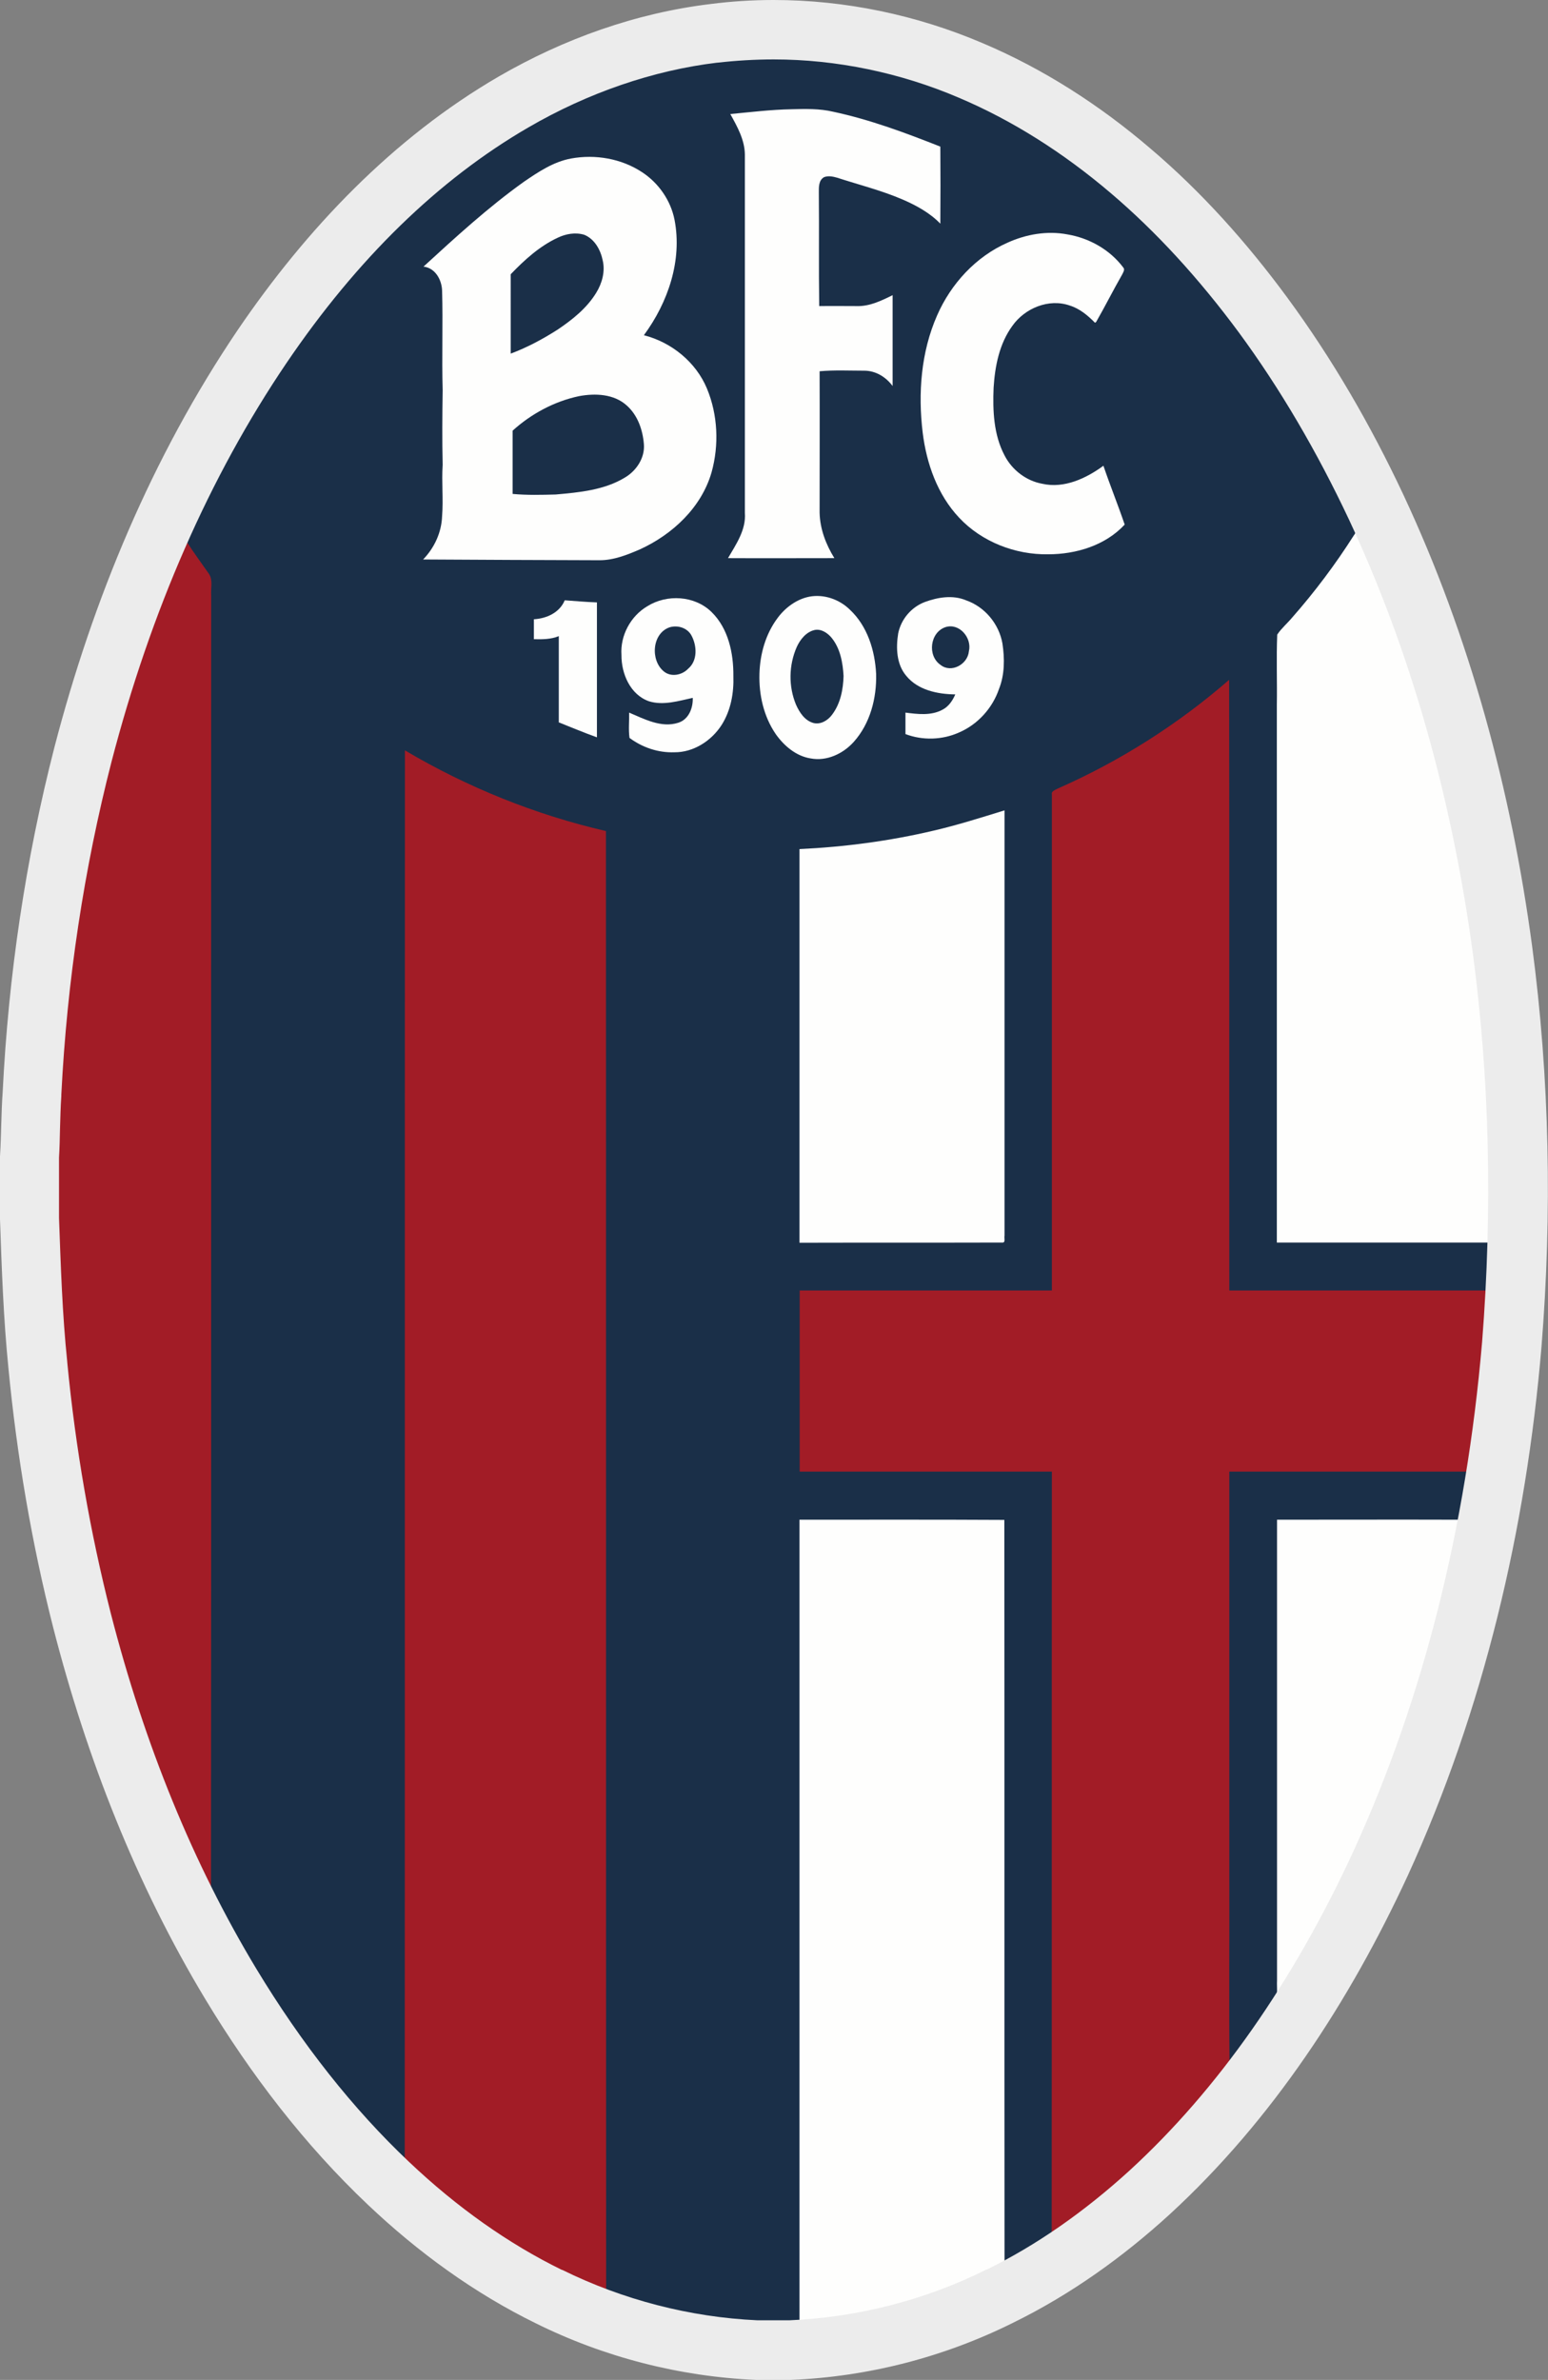 <?xml version="1.0" encoding="utf-8"?>
<!-- Generator: Adobe Illustrator 22.1.0, SVG Export Plug-In . SVG Version: 6.00 Build 0)  -->
<svg version="1.1"
	 id="Livello_1" xmlns:cc="http://creativecommons.org/ns#" xmlns:dc="http://purl.org/dc/elements/1.1/" xmlns:rdf="http://www.w3.org/1999/02/22-rdf-syntax-ns#"
	 xmlns="http://www.w3.org/2000/svg" xmlns:xlink="http://www.w3.org/1999/xlink" x="0px" y="0px" width="807.8px"
	 height="1241.7px" viewBox="0 0 807.8 1241.7" style="enable-background:new 0 0 807.8 1241.7;" xml:space="preserve">
<rect x="0" y="0" width="807.8" height="1241.7" fill="#808080" stroke="none"/>
<style type="text/css">
	.st0{fill:#1A2F48;stroke:#ECECEC;stroke-width:2;stroke-miterlimit:10;}
	.st1{fill:#FEFEFD;}
	.st2{fill:#A21C26;}
	.st3{fill:#ECECEC;}
</style>
<path class="st0" d="M403.7,1c-11,0-22,0.7-32.9,2.1c-38.8,4.7-76.2,18.1-109.9,37.6c-55.3,32.1-100.3,79.5-136,132
	c-44.6,65.9-75.5,140.4-95.5,217.3C14.3,448.7,5.4,509.1,2.4,569.7c-0.8,11.2-0.7,22.4-1.4,33.6v32.8C1.9,662,2.8,688,5.4,713.8
	c4.4,45.6,12.1,91,23.4,135.4c17.4,67.7,43.1,133.5,79.3,193.5c23.6,39.1,51.6,75.7,84.8,107.1c25.9,24.5,55.1,45.8,87.2,61.5
	c35.5,17.6,74.8,27.7,114.4,29.4h18.1c40.1-1.6,79.7-11.8,115.6-29.7c29.8-14.6,57.1-34.1,81.6-56.5c53.3-49,93.6-110.8,123.9-176.3
	c39.6-86.6,61.7-180.7,69.7-275.5c5.6-69.6,4.3-139.9-4.9-209.1c-10.9-81-32.4-161-67.1-235.1c-16.9-36-36.9-70.6-60.5-102.7
	c-20.9-28.4-44.5-54.9-71.4-77.7c-26.2-22.4-55.5-41.3-87.2-54.7C478.1,8.8,440.9,1,403.7,1L403.7,1z"/>
<g>
	<path class="st1" d="M430.1,92.4c2.2-0.8,4.6-0.3,6.7,0.3c11.4,3.7,23,6.6,34,11.3c7.2,3.1,14.4,7,19.9,12.7
		c0.1-13.4,0.1-26.8,0-40.2c-18.2-7.2-36.7-14.1-55.9-18.2c-7.2-1.7-14.6-1.5-21.9-1.3c-10.6,0.2-21.2,1.5-31.8,2.5
		c3.6,6.5,7.5,13.4,7.6,21.1c0,62.3,0,124.7,0,187c0.7,8.8-4.6,16.4-8.8,23.6c18.5,0.1,37,0,55.5,0c-4.4-7.1-7.5-15.2-7.7-23.7
		c0-24.6,0.1-49.2,0-73.8c7.8-0.7,15.6-0.3,23.3-0.3c6,0,11.3,3.3,14.8,8c0-15.8,0-31.6,0-47.4c-5.9,2.9-12,5.9-18.7,5.7
		c-6.5,0-13-0.1-19.6,0c-0.3-19.7,0-39.5-0.2-59.2C427.3,97.8,427.1,94,430.1,92.4z"/>
	<path class="st1" d="M336,174.9c12.6-17.1,20.1-39,16-60.2c-2-10.2-8.4-19.3-17-24.9c-10.8-7.1-24.4-9.4-37-7.1
		c-9.2,1.7-17.1,7-24.7,12.2c-18.6,13.3-35.5,28.8-52.3,44.2c6.1,0.7,9.5,6.8,9.7,12.5c0.5,17.3-0.2,34.7,0.3,52
		c-0.2,13-0.3,26,0,38.9c-0.6,9,0.4,17.9-0.3,26.8c-0.3,8.5-4,16.5-9.9,22.6c30.7,0.2,61.4,0.3,92.1,0.4c7.4,0,14.4-2.8,21.1-5.7
		c17-7.8,32-21.8,37.3-40.1c4-14.3,3.3-30.1-2.4-43.8C363.2,189,350.5,178.6,336,174.9z M266.5,143.1c7.2-7.5,15.1-14.7,24.6-19.1h0
		c4.2-2,9.2-2.9,13.8-1.5c5.4,2.2,8.5,7.9,9.6,13.3c1.4,5.8-0.3,12-3.4,17c-4.9,8-12.3,13.9-20,19.1c-7.8,5-16,9.4-24.6,12.6
		C266.5,170.7,266.5,156.9,266.5,143.1z M326.2,249.1c-10.8,6.6-23.8,7.8-36.2,8.9c-7.5,0.2-15,0.4-22.5-0.3c0-11,0-22,0-33
		c9.7-8.8,21.8-15.3,34.6-18c8.5-1.6,18.3-1.2,25,4.9c5.7,5.1,8.3,12.7,8.9,20.1C336.6,238.8,332.2,245.5,326.2,249.1z"/>
	<path class="st1" d="M575.8,243c-9,6.6-20.5,12-31.9,9.4c-8.4-1.5-15.8-7.2-19.7-14.8c-5.7-10.8-6.2-23.4-5.7-35.3
		c0.7-11.3,3-23,9.8-32.3c6.5-9.2,19-14.4,29.9-10.6c5.2,1.6,9.5,5.2,13.2,9l0.6-0.4c4.7-8.2,8.9-16.6,13.6-24.8
		c0.5-1.1,1.6-2.6,0.5-3.7c-6.9-9.2-17.7-15.3-29.1-17.2c-10.5-2-21.5-0.1-31.2,4.3h0c-16.6,7.3-29.6,21.5-36.8,38
		c-8.4,19.1-10,40.6-7.5,61.2c2,16.1,7.7,32.3,19,44.3c11.8,12.6,29.3,19.4,46.5,19.1c14.5,0,29.8-4.6,39.9-15.5
		C583.4,263.4,579.3,253.3,575.8,243z"/>
</g>
<path class="st1" d="M707.3,274.7c5,12.5,10.8,24.7,15.5,37.4c31.7,81.5,48.7,168.4,53.6,255.6c1.7,26.8,1.5,53.8,1.1,80.6
	c-37,0-74.1,0-111.2,0V367.7c0.2-12.2-0.3-24.4,0.2-36.6c2.2-3.3,5.3-5.9,7.8-8.9c11.8-13.4,22.6-27.8,32.2-42.9
	C707.6,277.9,708.1,276.3,707.3,274.7z"/>
<path class="st2" d="M88.2,304c3-7.2,5.8-14.4,9.2-21.4c3.7,5.8,7.8,11.3,11.7,16.9c2.1,3.3,0.8,7.5,1.1,11.3
	c-0.1,225.1,0.1,450.2-0.1,675.4c-6.8-12.5-12.3-25.6-18-38.7c-35.6-84.8-54.7-176.1-60.5-267.8c-0.4-13.3-1.6-26.6-1.5-39.9
	c0-21.7-0.4-43.4,0.8-65.1C35.6,482.2,53.7,390,88.2,304z"/>
<g>
	<path class="st1" d="M443.5,318.1c-5.5-5.4-13.5-8.2-21.1-6.8h0c-6.7,1.3-12.6,5.7-16.6,11.1c-6.3,8.4-9.2,18.8-9.5,29.2
		c-0.3,10.9,2.2,22.2,8.5,31.4c4.3,6.1,10.6,11.5,18.2,12.7c8.4,1.6,16.9-2.4,22.5-8.6c8.6-9.6,12-22.8,11.7-35.4
		C456.6,339.5,452.7,326.7,443.5,318.1z M434.2,372.9c-2.2,3-6,5.3-9.8,4.3c-4.5-1.3-7.2-5.5-9-9.5c-4-9.6-3.8-20.7,0.4-30.2
		c1.8-3.9,4.9-7.8,9.3-8.8c3.4-0.7,6.7,1.5,8.8,4c4.6,5.6,5.9,13,6.3,20C440,359.7,438.6,367.1,434.2,372.9z"/>
	<path class="st1" d="M523.1,335.7c-1.8-10.2-9.2-19.1-19-22.5c-6.9-2.9-14.7-1.6-21.5,0.9v0c-7.1,2.7-12.4,9-13.9,16.4
		c-1.2,7.5-0.9,16.1,4.2,22.1c6.1,7.5,16.4,9.6,25.6,9.7c-1.4,3.3-3.6,6.5-6.9,8.1c-5.9,3.1-12.8,2.2-19.1,1.4c0,3.7,0,7.5,0,11.2
		c8.9,3.4,19.2,3.1,27.9-0.8c9.8-4.2,17.5-12.7,20.9-22.7C524.3,352,524.3,343.6,523.1,335.7z M505.6,339.8
		c-0.6,6.8-9.2,11.6-14.8,7.1c-7-4.8-5.5-17,2.6-19.7C500.7,324.9,507.3,332.9,505.6,339.8z"/>
	<path class="st1" d="M371.3,319.3c-8.8-8.6-23.3-9.4-33.5-3c-8.7,5.1-14.2,15.3-13.5,25.4c-0.1,9.8,4.6,20.8,14.4,24.2
		c7.5,2.3,15.4-0.2,22.8-1.8c0.2,5.3-2.1,11.3-7.6,13c-8.8,2.8-17.6-1.9-25.6-5.3c0.1,4.4-0.4,8.9,0.2,13.2c6.7,5,15,7.8,23.4,7.5
		c10,0.1,19.4-6,24.7-14.3c4.8-7.6,6.4-16.7,6.1-25.5C382.8,340.8,380.1,327.9,371.3,319.3z M359.1,348.9c-3.2,3.4-9,4.5-12.7,1.4
		c-7.1-5.8-6.2-19.8,3-23c4.3-1.3,9.4,0.3,11.5,4.4C363.7,337,364.1,344.7,359.1,348.9z"/>
	<path class="st1" d="M278.6,323.1c0,3.5,0,6.9,0,10.4c4.4,0.1,8.9,0.1,13-1.6c0,15,0,30,0,45c6.6,2.6,13.2,5.4,19.9,7.8
		c0-23.5,0-46.9,0-70.4c-5.6-0.2-11.2-0.7-16.8-1.1C292,319.7,285.2,322.7,278.6,323.1z"/>
</g>
<path class="st2" d="M551.8,411.5c32.5-14.3,62.8-33.5,89.6-56.8c0.2,106.2,0,212.4,0.1,318.6c45,0,90,0,135,0
	c-1.7,31.6-5.4,63.1-10,94.5c-41.7,0-83.3,0-125,0v210.8c0.1,32.8-0.2,65.6,0.1,98.5c-26.4,33.7-57,64.7-92.8,88.5
	c0.1-132.6,0-265.2,0.1-397.8c-43.9,0-87.8,0-131.6,0c0-31.5,0-63,0-94.5c43.9,0,87.7,0,131.6,0c0-86.3,0-172.5,0-258.8
	C548.5,412.8,550.6,412.2,551.8,411.5L551.8,411.5z"/>
<path class="st2" d="M211.3,391.5c32.6,19.3,68.1,33.6,104.9,42.1c0.1,253.9,0,507.8,0.1,761.7c-39.4-14.8-74.6-39.2-105.1-68
	C211.3,882,211.2,636.8,211.3,391.5L211.3,391.5z"/>
<path class="st1" d="M487.1,433.4c12.5-2.9,24.8-6.8,37.1-10.6c0,74,0,147.9,0,221.9c-0.3,1.1,0.7,3.8-1.2,3.6
	c-35.3,0.1-70.5,0-105.8,0.1c0-68.5,0-136.9,0-205.4C440.7,441.9,464.2,438.8,487.1,433.4L487.1,433.4z"/>
<path class="st1" d="M417.2,792.9c35.6,0,71.3-0.1,106.9,0.1c0.1,129.2,0,258.4,0.1,387.5c-33,17.6-69.6,29-107,30.9
	C417.2,1071.9,417.2,932.4,417.2,792.9L417.2,792.9z"/>
<path class="st1" d="M666.4,792.9c31.8,0,63.7-0.1,95.5,0c-16.5,84.3-45.1,167-90.3,240.3c-2.1,3.4-4.4,6.8-6.2,10.4
	c1.6-3.1,0.8-6.7,1-10.1C666.4,953.4,666.4,873.1,666.4,792.9z"/>
<path class="st3" d="M403.7,31c32.7,0,66.1,6.9,96.7,20l0,0l0,0c27.6,11.7,54.3,28.5,79.4,49.9l0,0l0,0
	c23.4,19.9,45.8,44.3,66.7,72.6c21.4,29.1,40.7,62,57.5,97.7c31.8,68,53.5,144.2,64.6,226.4c8.7,65.2,10.3,133.3,4.8,202.7
	c-8.3,96.9-30.8,186.2-67.1,265.5l0,0c-31.5,68.3-70.8,124.4-116.8,166.6c-23.8,21.7-48.8,39.1-74.5,51.7l-0.1,0l-0.1,0
	c-31.8,15.9-67.3,25-102.8,26.5h-16.8c-35.1-1.6-70.2-10.7-101.8-26.3l-0.1,0l-0.1,0c-27.8-13.6-54.7-32.6-79.8-56.4
	c-29.1-27.5-55.9-61.4-79.7-100.8c-32.8-54.4-58.3-116.8-75.9-185.4c-10.7-42.1-18.4-86.1-22.7-130.9l0-0.1l0-0.1
	c-2.6-24.9-3.4-50.4-4.3-75.1v-31.5c0.3-5,0.4-10,0.5-14.7c0.2-6.1,0.3-11.9,0.7-17.4l0-0.4l0-0.4c3-59.6,11.9-118.1,26.2-173.7
	c20.5-78.8,51.2-148.8,91.3-208c36.9-54.4,79.3-95.7,126.2-122.9c31.1-18.1,65.2-29.8,98.5-33.8l0.1,0l0.1,0
	C384.2,31.6,394,31,403.7,31L403.7,31 M403.7,1c-11,0-22,0.7-32.9,2.1c-38.8,4.7-76.2,18.1-109.9,37.6
	c-55.3,32.1-100.3,79.5-136,132c-44.6,65.9-75.5,140.4-95.5,217.3C14.3,448.7,5.4,509.1,2.4,569.7c-0.8,11.2-0.7,22.4-1.4,33.6v32.8
	C1.9,662,2.8,688,5.4,713.8c4.4,45.6,12.1,91,23.4,135.4c17.4,67.7,43.1,133.5,79.3,193.5c23.6,39.1,51.6,75.7,84.8,107.1
	c25.9,24.5,55.1,45.8,87.2,61.5c35.5,17.6,74.8,27.7,114.4,29.4h18.1c40.1-1.6,79.7-11.8,115.6-29.7c29.8-14.6,57.1-34.1,81.6-56.5
	c53.3-49,93.6-110.8,123.9-176.3c39.6-86.6,61.7-180.7,69.7-275.5c5.6-69.6,4.3-139.9-4.9-209.1c-10.9-81-32.4-161-67.1-235.1
	c-16.9-36-36.9-70.6-60.5-102.7c-20.9-28.4-44.5-54.9-71.4-77.7c-26.2-22.4-55.5-41.3-87.2-54.7C478.1,8.8,440.9,1,403.7,1L403.7,1z
	"/>
</svg>
